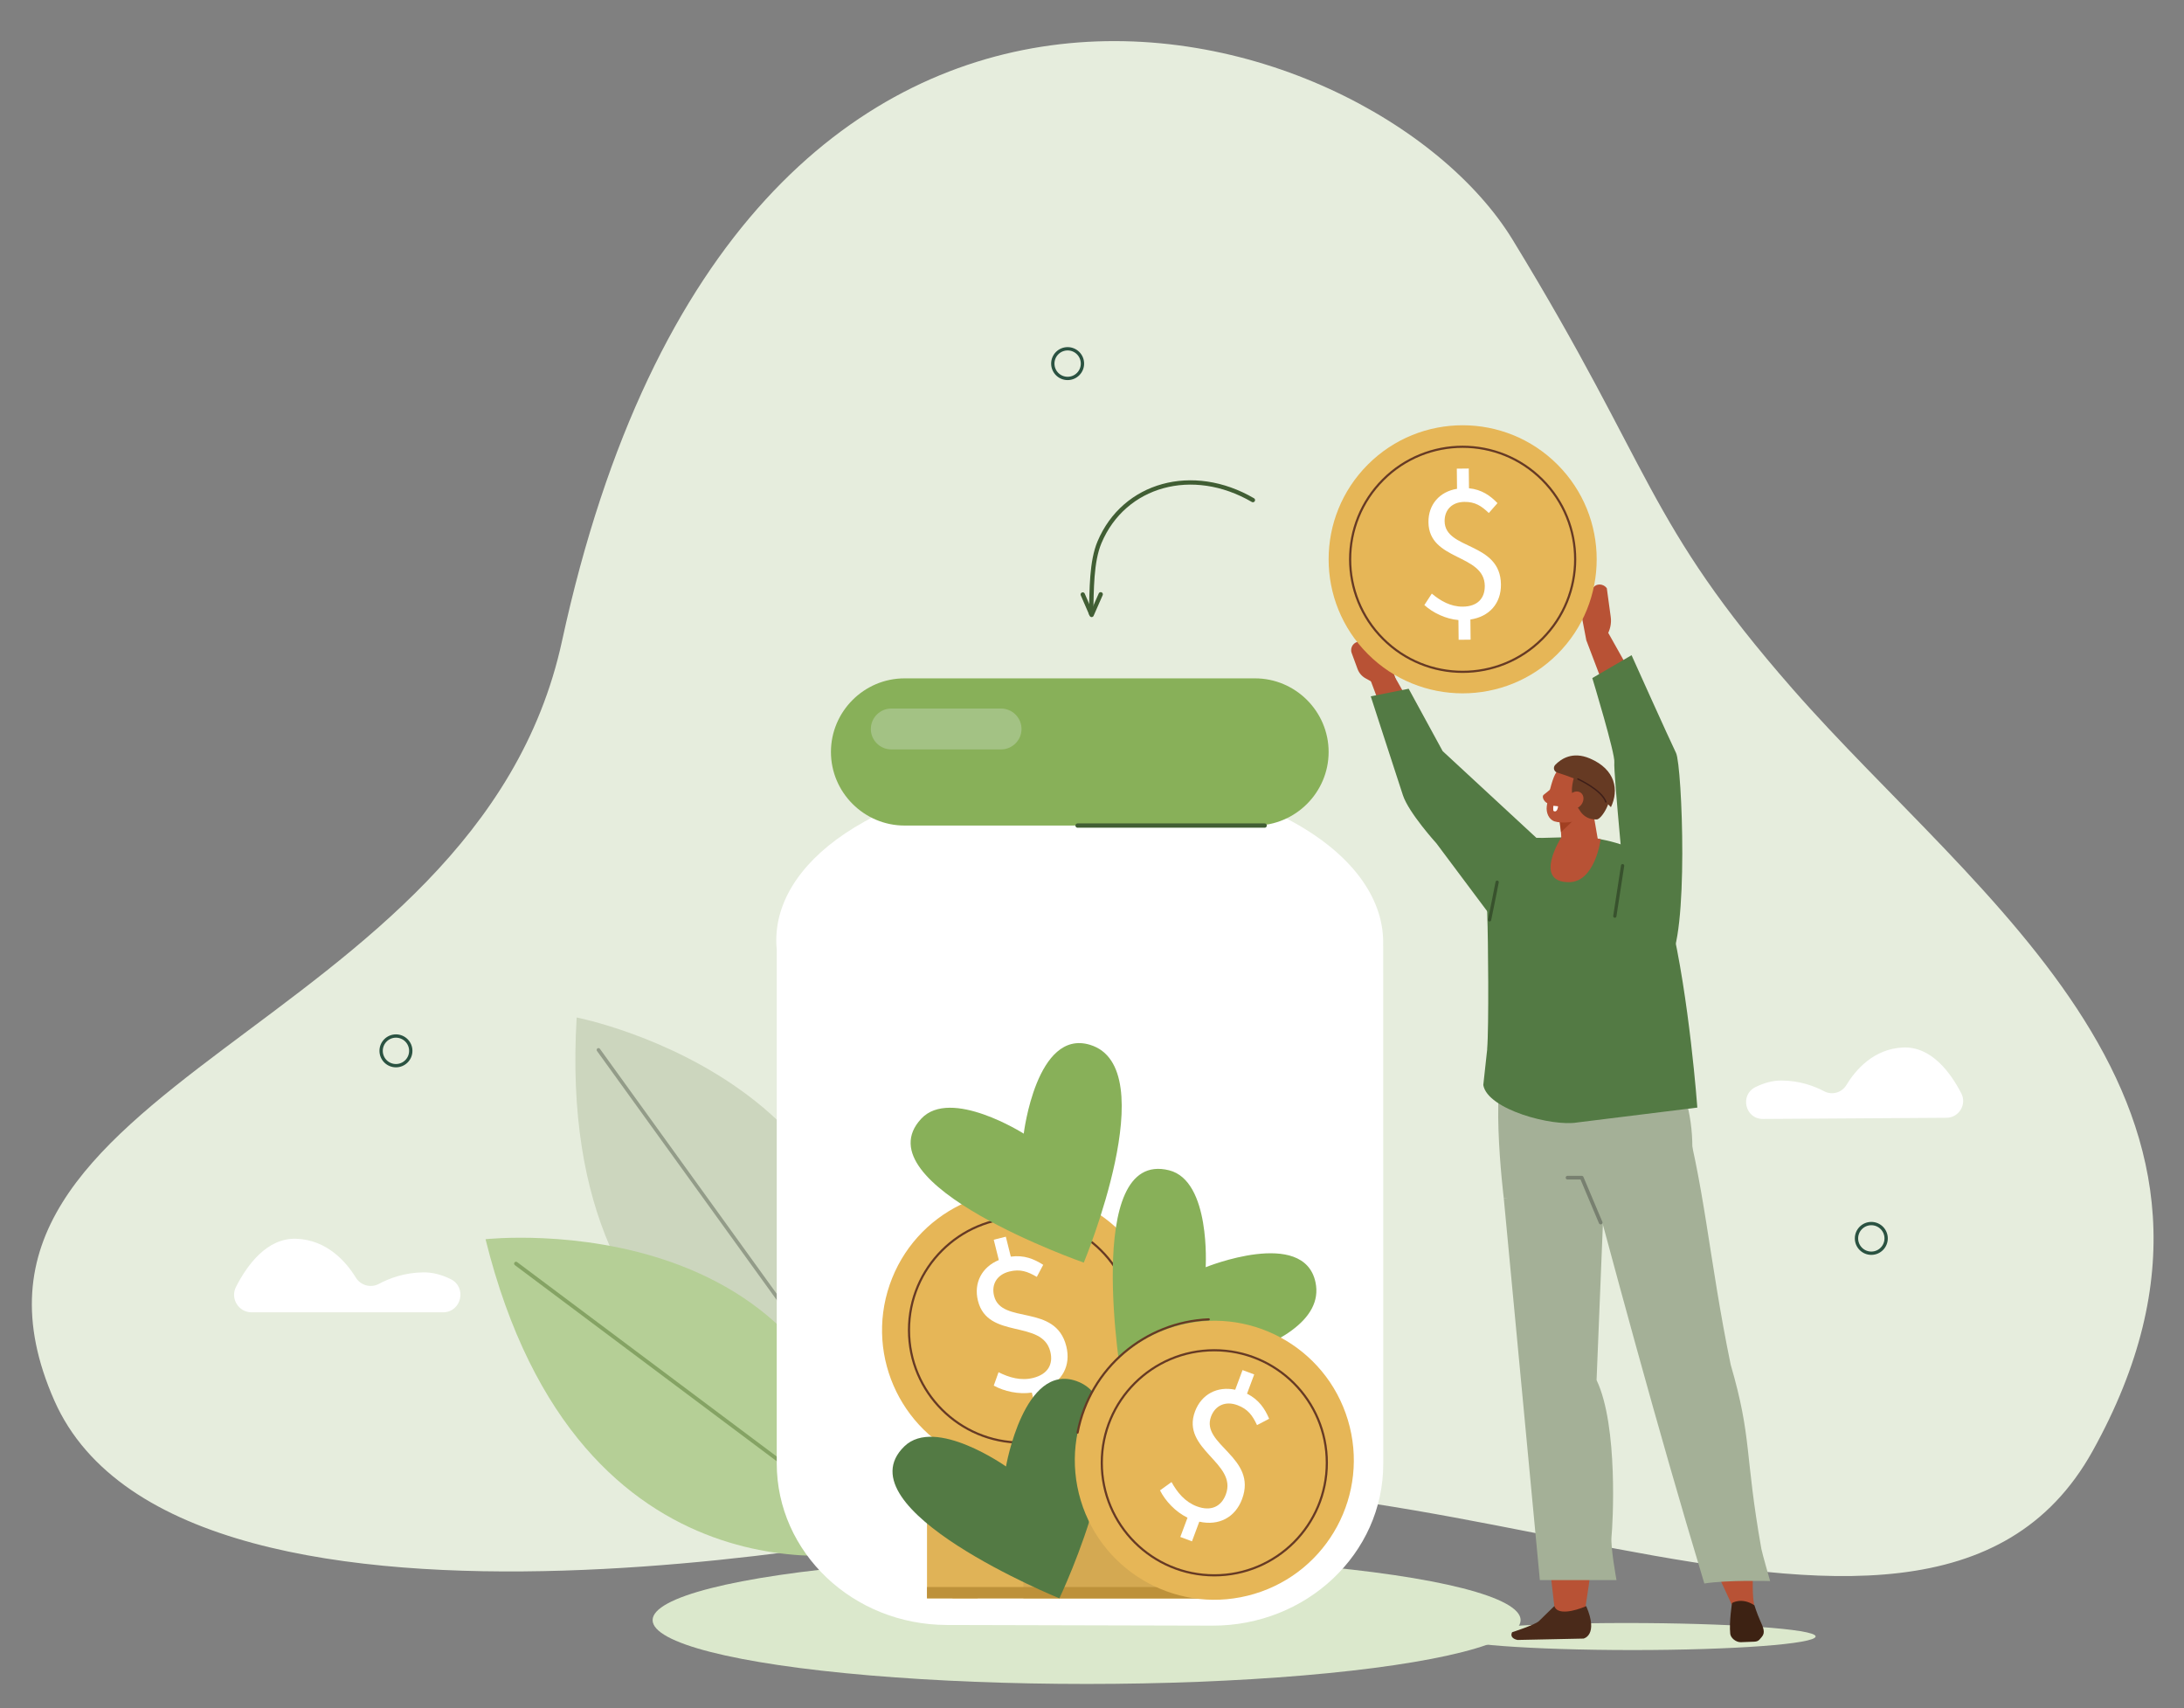 <?xml version="1.0" encoding="UTF-8"?>
<svg id="image" xmlns="http://www.w3.org/2000/svg" version="1.1" viewBox="0 0 1013.54 792.79">
  <rect x="0" y="0" width="1013.54" height="792.79" fill="#808080" stroke="none"/>
  <!-- Generator: Adobe Illustrator 29.1.0, SVG Export Plug-In . SVG Version: 2.1.0 Build 142)  -->
  <defs>
    <style>
      .st0 {
        stroke: #663a24;
      }

      .st0, .st1, .st2, .st3, .st4, .st5, .st6, .st7, .st8 {
        fill: none;
        stroke-linecap: round;
        stroke-linejoin: round;
      }

      .st9 {
        fill: #e6b657;
      }

      .st1 {
        stroke: #415e34;
        stroke-width: 2px;
      }

      .st2, .st10, .st11, .st12, .st13, .st14, .st15, .st5, .st6, .st16, .st17, .st18 {
        fill-rule: evenodd;
      }

      .st2, .st4 {
        stroke: #38522d;
        stroke-width: 1.51px;
      }

      .st10 {
        fill: #a13f21;
      }

      .st19 {
        fill: #b5cf96;
      }

      .st11, .st20 {
        fill: #fff;
      }

      .st3 {
        stroke: #85a364;
        stroke-width: 1.76px;
      }

      .st12, .st21 {
        fill: #a4b097;
      }

      .st22, .st13 {
        fill: #dbe8cc;
      }

      .st23, .st14 {
        fill: #537a44;
      }

      .st24 {
        fill: #d4a952;
      }

      .st25 {
        fill: #bd913a;
      }

      .st15 {
        fill: #663a23;
      }

      .st26 {
        fill: #e6eddd;
      }

      .st5 {
        stroke: #788070;
        stroke-width: 1.71px;
      }

      .st27 {
        fill: #88b059;
      }

      .st6 {
        stroke: #3d1e18;
        stroke-width: .64px;
      }

      .st16, .st28 {
        fill: #b85235;
      }

      .st7 {
        stroke: #2a5241;
        stroke-width: 1.54px;
      }

      .st8 {
        stroke: #939c89;
        stroke-width: 1.68px;
      }

      .st29 {
        fill: #a3c284;
      }

      .st30 {
        fill: #e0b357;
      }

      .st17 {
        fill: #3d2213;
      }

      .st18 {
        fill: #4a2a1a;
      }

      .st31 {
        fill: #ccd6be;
      }
    </style>
  </defs>
  <path class="st26" d="M702,111.3c65.64,107.44,61.5,130.23,129.82,208.31,86.19,98.5,228.43,193.38,139.29,353.77-80.15,144.21-337.59-34.32-518.33,32.29,0,0-367.53,80.35-427.56-55.74-65.33-148.09,195.87-169.32,235.59-352.43C343.34-82.93,635.75,2.86,702,111.3Z"/>
  <g>
    <path class="st31" d="M394.81,663.81s-138.04-11.4-127.19-191.65c0,0,170.18,33.04,127.19,191.65Z"/>
    <line class="st8" x1="372.41" y1="618.39" x2="277.73" y2="487.2"/>
  </g>
  <g>
    <path class="st19" d="M403.91,720.03s-135.16,30.3-178.58-144.98c0,0,172.29-19.24,178.58,144.98Z"/>
    <line class="st3" x1="368.97" y1="683.35" x2="239.47" y2="586.38"/>
  </g>
  <ellipse class="st22" cx="504.27" cy="751.81" rx="201.41" ry="29.62"/>
  <path class="st20" d="M641.94,678.71l-.03-239.82h-.04c.78-20.65-13.03-41.48-41.5-57.28-55.18-30.64-144.36-30.8-199.19-.35-25.28,14.04-38.81,32.13-40.69,50.56h-.02s0,.16,0,.16c-.28,2.88-.29,5.77,0,8.66v238.43c0,41.34,35.3,74.88,78.92,74.99l123.21.31c43.78.11,79.33-33.5,79.33-74.99v-.67Z"/>
  <g>
    <circle class="st9" cx="474.06" cy="617.21" r="64.73" transform="translate(-263.67 865.07) rotate(-71.04)"/>
    <path class="st20" d="M478.86,646.22c-6.12.93-12.85-.57-17.68-3.24l2.22-6.21c4.88,2.46,10.35,4.07,16.05,2.65,6.91-1.72,9.42-6.42,7.97-12.21-3.77-15.14-29.03-5.37-33.58-23.6-2.07-8.32,1.85-15.65,9.68-18.89l-2.35-9.44,5.61-1.4,2.31,9.25c6.14-.84,10.79,1.08,15.04,3.8l-2.97,5.6c-4.3-2.5-7.68-3.74-12.73-2.49-5.7,1.42-8.46,5.88-7.11,11.3,3.38,13.55,28.53,3.31,33.53,23.41,2.21,8.88-1.86,16.45-10.44,19.87l2.35,9.44-5.61,1.4-2.31-9.25Z"/>
  </g>
  <circle class="st0" cx="474.06" cy="617.21" r="52.22"/>
  <path class="st11" d="M903.3,518.7c5.8-.04,9.55-6.19,6.89-11.34-4.98-9.63-13.92-21.86-27.06-21.27-13.64.62-22,10.38-26.3,17.46-2.14,3.51-6.63,4.78-10.26,2.86-4.58-2.42-11.36-4.95-19.78-5-4.28-.03-8.38,1.21-12.1,3.04-7.44,3.66-4.82,14.85,3.46,14.8l85.14-.55Z"/>
  <path class="st11" d="M116.77,608.98c-6.05,0-10-6.39-7.26-11.78,5.13-10.08,14.38-22.89,28.08-22.36,14.22.56,23.01,10.67,27.54,18.02,2.25,3.65,6.95,4.94,10.72,2.91,4.76-2.56,11.82-5.23,20.59-5.34,4.46-.06,8.75,1.2,12.63,3.09,7.78,3.77,5.12,15.45-3.52,15.45h-88.78Z"/>
  <circle class="st7" cx="868.43" cy="574.67" r="6.88"/>
  <circle class="st7" cx="495.46" cy="168.73" r="6.88"/>
  <circle class="st7" cx="183.75" cy="487.64" r="6.88"/>
  <path class="st13" d="M672.67,759.37c0,3.5,38.04,6.33,84.96,6.33s84.96-2.83,84.96-6.33-40.91-6.22-87.84-6.22c-46.92,0-82.09,2.73-82.09,6.22Z"/>
  <path class="st16" d="M735.34,748.31s13.85-76.88-.06-107.3l11.3-104.29-48.71,3.35,23.87,208.98,13.6-.74Z"/>
  <path class="st18" d="M721.32,745.29l-7.2,7.03c-1.95,1.74-12.4,5.11-12.4,5.11h0c-1.1,2.16.88,3.29,2.59,3.58l30.56-.64s7.1-1.46,1.26-15.06c-5.63,2.45-13.48,4.21-14.8-.02Z"/>
  <path class="st12" d="M697.87,556.09l16.74,177.15h35.57s-2.85-15.4-2.31-20.28c.54-4.89,3.25-51.22-6.94-72.53l3.52-86.81-46.59,2.48Z"/>
  <path class="st12" d="M767.52,485.04l-66.44,5.06c-10.81,3.97-3.21,65.99-3.21,65.99l40.41,2.31c20.3-.42,44.3,15.49,46.83-18.32,2.89-38.66-17.58-55.03-17.58-55.03Z"/>
  <path class="st28" d="M813.55,723.82c-.05.08-.11.15-.76.97,1.27,8.4-.02,11.72,1.25,20.13-3.56.53-4.58,6.12-8.16,6.58-1.01.13-.49-4.63-1.44-5.22l-10.23-22.1,19.34-.36Z"/>
  <path class="st21" d="M729.52,514.79c19.52,73,39.06,146.05,61.42,220.03,10.57-1.71,30.53-1.14,30.53-1.14,0,0-3.74-13.08-4.07-14.95-7.9-44.59-4.2-50.98-14.23-85.47-10.28-49.78-11.97-83.94-23.71-124.38-17.72,1.43-31.84,4.9-49.46,6.78-.26.03-.51.06-.77.1-.21.21-.42.42.28-.97Z"/>
  <path class="st17" d="M803.79,743.88s-1.41,8.78-.83,14.27c.1.94.74,1.95,1.72,2.73.98.77,2.18,1.21,3.21,1.17,2.23-.09,4.77-.18,6.34-.24.98-.04,1.79-.38,2.3-.97.31-.35.68-.78,1.07-1.23,1.78-2.06.69-4.35-.75-7.57-1.49-3.33-2.67-7.12-2.67-7.12-5.94-3.88-10.4-1.03-10.4-1.03Z"/>
  <path class="st28" d="M669.64,353.72c-10.01-16.57-13.05-23.37-22.71-40.24l-11.07,1.73c14.33,36.76,10.27,47.92,23.14,58.72,17.61-3,12.09-15.87,10.64-20.21Z"/>
  <path class="st28" d="M642.23,319.51l-8.53-4.75c-1.71-.95-3.01-2.48-3.69-4.31l-2.73-7.42c-.95-2.59.98-5.33,3.73-5.31h0l10.39,6.57c2.29,1.45,4.07,3.86,4.98,6.74l1.51,4.8-5.66,3.67Z"/>
  <path class="st14" d="M636.13,323.12l17.6-3.51,15.77,28.94,43.5,40.25c7.43.26,22.75-1.62,27.37,2.28,3.01,2.54-34.42,52.88-34.42,52.88l-39.37-52.64s-12.85-14.14-15.53-22.32c-4.75-14.47-14.92-45.88-14.92-45.88Z"/>
  <path class="st23" d="M690.15,486.86c.85-10.07.47-51.86.06-61.96-.69-16.95,5.28-11.94,7.66-18.66,2.4-6.79,16.69,10.77,20.26,4.47,2.42-4.28,6.13-14.09,10.64-16.06l10.29-5.85s19.01,2.37,27.56,10.88c5.65,5.63,5.1,12.46,8.6,26.92,8.77,36.32,12.47,87.37,12.47,87.37l-55.73,6.9c-11.42,2-41.68-5.95-43.6-17.38l1.82-16.63Z"/>
  <path class="st16" d="M742.83,389.43s-2.51,19.96-14.78,19.94c-16.73-.03-3.51-20.78-3.51-20.78l12.69-.34,5.6,1.18Z"/>
  <path class="st2" d="M691.28,426.84c1.99-9.54,1.76-8.73,3.51-17.47"/>
  <g>
    <path class="st16" d="M762.4,363.71c8.74-4.06,13.45-12.85,9.61-24.35l-28.99-51.61-6.85,9.36,15.82,41.65,10.42,24.95Z"/>
    <path class="st28" d="M736.17,297.12l-2.02-10.56c-.4-2.11-.08-4.26.9-6.06l3.97-7.28c1.38-2.54,4.82-2.67,6.66-.26h0l1.83,13.38c.4,2.95-.29,6.09-1.93,8.79l-2.74,4.49-6.67-2.5Z"/>
    <path class="st14" d="M774.3,446.51c9.56-10.69,6.36-91.25,3.51-97.09-3.21-6.57-20.64-45.38-20.64-45.38l-18.22,10.61s10.73,35.3,10.22,39.11c-.51,3.81,5.72,67.59,5.72,67.59l19.42,25.17Z"/>
  </g>
  <g>
    <circle class="st9" cx="678.78" cy="259.54" r="62.2" transform="translate(15.29 555.99) rotate(-45)"/>
    <path class="st20" d="M676.82,287.73c-5.93-.49-11.88-3.39-15.81-6.96l3.46-5.31c4.02,3.38,8.77,6.11,14.41,6.05,6.84-.07,10.23-3.9,10.17-9.64-.16-14.99-25.95-11.48-26.14-29.53-.09-8.24,5.21-14.22,13.26-15.51l-.1-9.35,5.55-.06.1,9.16c5.93.59,9.85,3.41,13.22,6.9l-4.02,4.58c-3.46-3.3-6.35-5.21-11.35-5.16-5.64.06-9.22,3.61-9.16,8.98.14,13.42,25.93,9.44,26.14,29.34.09,8.79-5.4,14.96-14.18,16.26l.1,9.35-5.55.06-.1-9.16Z"/>
  </g>
  <path class="st27" d="M582.43,383.09h-162.66c-18.78,0-34.15-15.37-34.15-34.15h0c0-18.78,15.37-34.15,34.15-34.15h162.66c18.78,0,34.15,15.37,34.15,34.15h0c0,18.78-15.37,34.15-34.15,34.15Z"/>
  <path class="st29" d="M464.58,347.76h-50.97c-5.21,0-9.48-4.27-9.48-9.48h0c0-5.21,4.27-9.48,9.48-9.48h50.97c5.21,0,9.48,4.27,9.48,9.48h0c0,5.21-4.27,9.48-9.48,9.48Z"/>
  <path class="st16" d="M721.08,364.82c-.05.11-1.86,1.79-4.65,3.96-1.39,1.08.81,4.35,2.47,4.02,1.65-.32,4.48-5.09,4.48-5.09l-2.3-2.9Z"/>
  <path class="st16" d="M723.86,374.93s.49,9.82.9,17.95c.11,2.17,1.57,4.15,3.82,5.19,2.25,1.04,4.94.98,7.04-.16.69-.37,1.36-.74,1.99-1.08,2.88-1.57,4.39-4.45,3.89-7.4-1.3-7.56-3.67-21.34-3.67-21.34l-13.97,6.84h0Z"/>
  <polygon class="st10" points="723.6 380.28 724.42 386.17 731.29 379.62 723.6 380.28"/>
  <path class="st16" d="M740.79,365.78c.89-2.73-.57-5.66-3.26-6.56-2.88-.96-6.51-2.16-9.38-3.12-2.7-.9-5.2.76-6.5,3.32-1.53,3.02-3.21,9.78-3.84,14.83-.35,2.85.93,6.01,3.63,6.91,2.88.96,12.41,1.04,14.95-3.88,1.93-3.75,3.09-7.48,4.41-11.5h0Z"/>
  <path class="st15" d="M741.04,380.26c2.03,0,8.07-8.74,6.11-16.53-.42-1.68-.96-3.15-1.65-4.16-4.3-6.34-5.66-6.61-14.37-.83,0,0-2.48,6.27-1.34,10.27.74,2.6,1.89,5.16,3.82,7.8,1.6,2.2,4.09,3.42,6.69,3.44h.74Z"/>
  <path class="st16" d="M733.81,373.46c-1.45,1.86-3.85,2.38-5.36,1.18-1.52-1.21-1.57-3.69-.13-5.54s3.85-2.38,5.36-1.18c1.52,1.21,1.57,3.69.13,5.54Z"/>
  <path class="st11" d="M720.87,373.92l2.19.23s-.22,3.09-2.03,2.22c-.39-.18-.15-2.45-.15-2.45Z"/>
  <path class="st15" d="M722.65,358.5c-1.54-.48-2.02-2.4-.9-3.56,2.69-2.81,8.03-6.39,16.03-3,12.08,5.13,13.55,14.78,9.81,22.63,0,0-6.25-6.63-9.91-9.62-3-2.45-10.74-5.1-15.02-6.45Z"/>
  <path class="st6" d="M732.25,361.48s11.11,5.06,13,10.66"/>
  <line class="st4" x1="749.4" y1="425.13" x2="753.01" y2="401.71"/>
  <polyline class="st5" points="742.83 567.32 734.05 546.49 727.45 546.49"/>
  <g>
    <g>
      <rect class="st30" x="430.2" y="706.39" width="136.58" height="35.31"/>
      <rect class="st24" x="474.93" y="706.39" width="86.81" height="35.31"/>
      <rect class="st30" x="442.05" y="706.39" width="11.65" height="35.31"/>
    </g>
    <rect class="st25" x="430.2" y="736.45" width="136.58" height="5.24"/>
  </g>
  <path class="st23" d="M466.86,680.51s-32.79-23.27-47.16-9.35c-29.94,29,71.93,70.54,71.93,70.54,0,0,42.2-88.5,8.04-100.79-24.44-8.79-32.81,39.6-32.81,39.6Z"/>
  <path class="st27" d="M559.52,588.05s2.43-40.13-16.97-44.98c-40.44-10.1-21.9,98.34-21.9,98.34,0,0,97.44-10.92,89.83-46.42-5.44-25.39-50.96-6.94-50.96-6.94Z"/>
  <path class="st27" d="M475.09,526.06s-33.94-21.56-47.57-6.93c-28.42,30.49,75.44,66.78,75.44,66.78,0,0,37.62-90.54,2.88-101.07-24.85-7.53-30.75,41.23-30.75,41.23Z"/>
  <g>
    <circle class="st9" cx="563.53" cy="677.63" r="64.73" transform="translate(-171.29 191.02) rotate(-16.74)"/>
    <path class="st20" d="M551.08,704.27c-5.57-2.7-10.27-7.74-12.75-12.67l5.35-3.86c2.64,4.79,6.23,9.21,11.73,11.27,6.67,2.49,11.4.04,13.48-5.56,5.46-14.62-20.9-20.86-14.33-38.45,3-8.03,10.38-11.86,18.67-10.1l3.4-9.12,5.42,2.02-3.33,8.93c5.54,2.79,8.29,7,10.26,11.64l-5.62,2.94c-2.13-4.5-4.22-7.43-9.09-9.25-5.5-2.05-10.3.06-12.26,5.3-4.88,13.09,21.65,18.87,14.41,38.28-3.2,8.57-10.84,12.51-19.85,10.48l-3.4,9.12-5.41-2.02,3.33-8.93Z"/>
  </g>
  <path class="st0" d="M500.08,664.79c5.75-30.12,31.51-51.34,60.87-52.55"/>
  <path class="st1" d="M506.36,284.8c.28-11.16.1-24.17,3.89-33.17,11.41-27.08,43.29-35.84,71.19-19.56"/>
  <polyline class="st1" points="510.81 275.78 506.6 285.36 502.48 275.87"/>
  <circle class="st0" cx="678.78" cy="259.54" r="52.22" transform="translate(15.29 555.99) rotate(-45)"/>
  <circle class="st0" cx="563.53" cy="678.8" r="52.22"/>
  <line class="st1" x1="500.08" y1="383.1" x2="586.89" y2="383.1"/>
</svg>